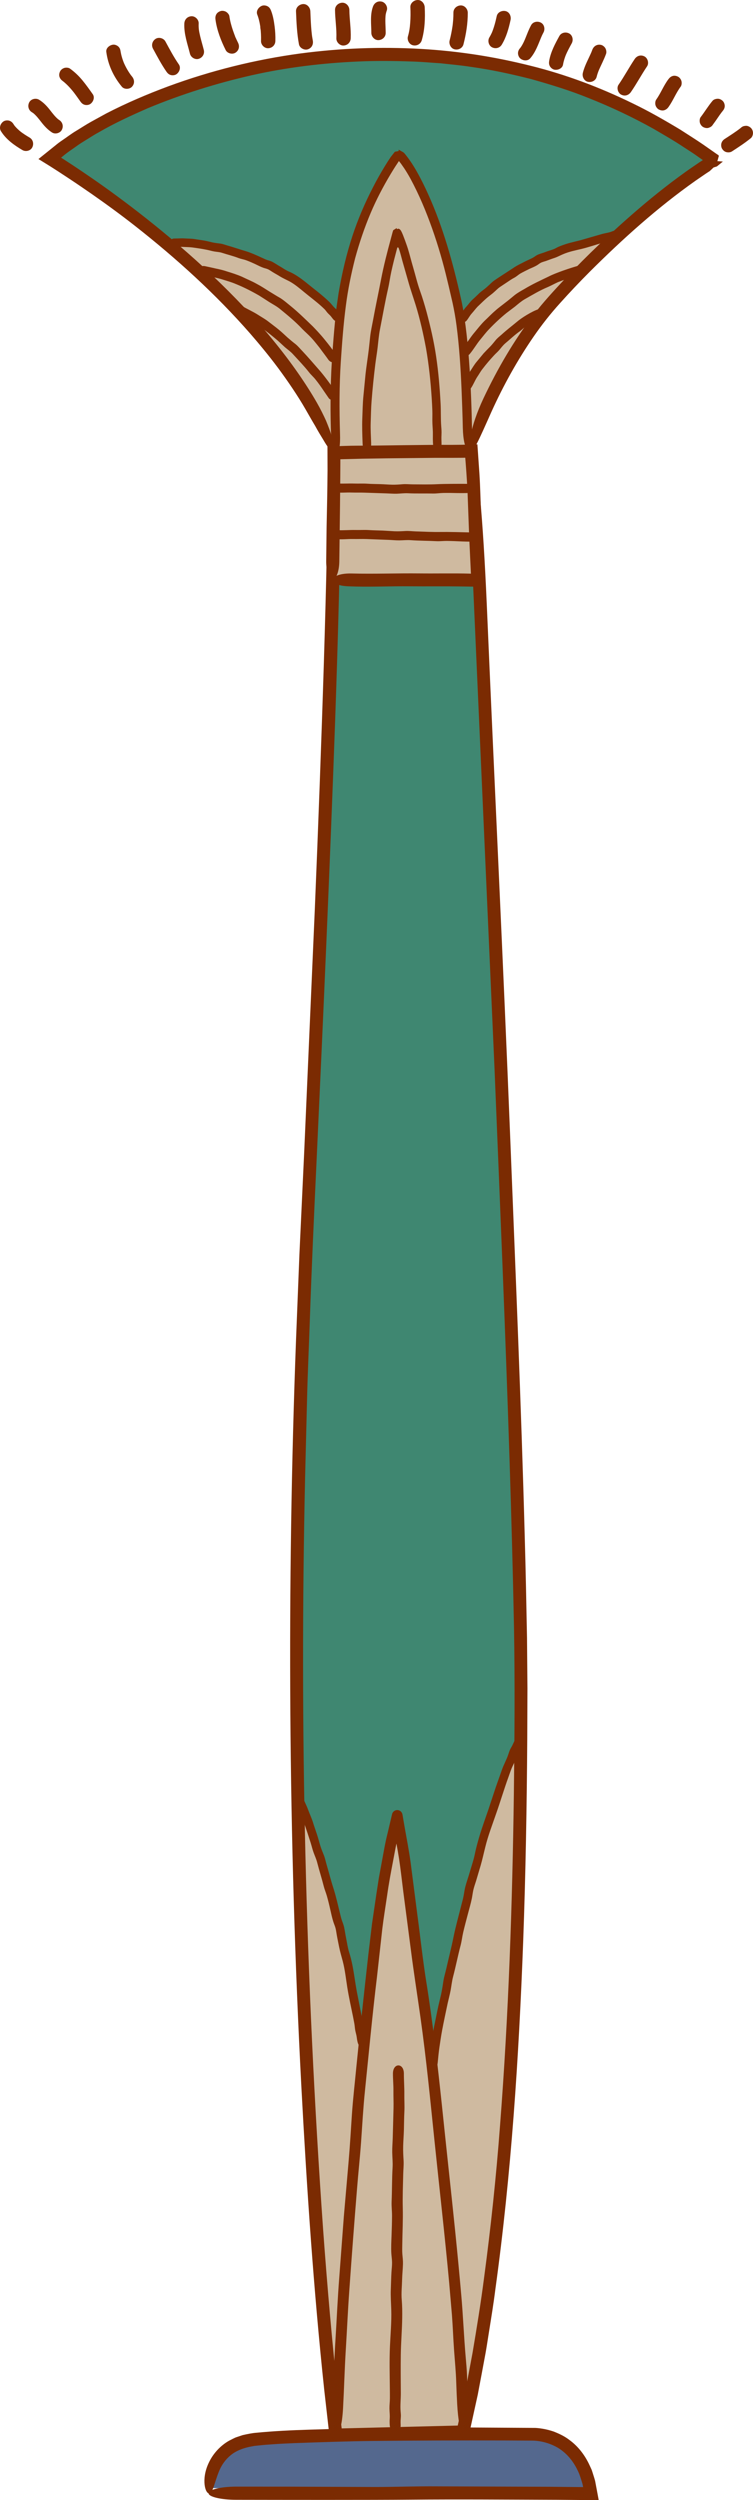 <?xml version="1.0" encoding="UTF-8"?> <svg xmlns="http://www.w3.org/2000/svg" xmlns:xlink="http://www.w3.org/1999/xlink" version="1.1" id="Слой_1" x="0px" y="0px" viewBox="0 0 672.928 2233.708" xml:space="preserve"> <g> <path style="fill:#3F8771;" d="M423.639,408.058c0,0,41.682,899.084,41.682,1097.269s-6.413,481.767-51.301,667.868l-113.823,2.417 c0,0-56.424-446.268-27.253-1048.931c28.857-596.167,25.65-721.845,25.65-721.845L423.639,408.058z"></path> <path style="fill:#CFBAA0;" d="M264.928,1601.6c30.509,75.012,46.15,148.19,59.316,227.591l-24.849,333.531 c0,0-37.674-342.393-31.261-435.041L264.928,1601.6z"></path> <path style="fill:#CFBAA0;" d="M386.366,1849.331c4.809-49.546,46.892-239.272,79.355-297.278c0,0-2.805,447.931-50.098,605.834 L386.366,1849.331z"></path> <path style="fill:#CFBAA0;" d="M300.198,2175.612c0,0,21.859-434.286,54.79-553.706c0.29-1.053,1.799-0.983,1.942,0.101 c6.565,49.693,62.752,478.352,57.091,551.188"></path> <path style="fill:#3F8771;" d="M420.433,402.418c9.619-37.059,38.764-94.081,72.141-131.318 c34.468-38.454,89.776-91.842,145.886-127.29c0,0,1.604-0.001,1.602-0.002c-91.378-66.06-187.566-96.674-312.611-95.062 C220.049,50.13,99.805,93.862,45.298,141.394c0,0,199.591,121.65,252.495,261.83"></path> <path style="fill:#CFBAA0;" d="M300.999,403.224c-4.008-31.42-1.067-83.736,4.008-127.29c10.42-89.425,51.3-138.569,51.301-138.568 c12.081,11.329,39.277,62.839,52.102,131.318c7.187,38.377,9.619,104.732,9.619,132.123"></path> <path style="fill:#CFBAA0;" d="M303.404,286.408c-15.86-23.539-48.082-43.098-73.744-53.977 c-24.863-10.54-51.292-15.71-77.752-15.71c0,0,120.236,111.177,144.283,177.642L303.404,286.408z"></path> <path style="fill:#CFBAA0;" d="M411.616,286.81c33.666-44.713,78.554-63.242,145.485-78.549c0,0-113.021,103.926-135.866,188.518 L411.616,286.81z"></path> <path style="fill:#7B2B02;" d="M297.613,403.293c1.505-0.568,0.966-5.723-1.211-13.8c-1.188-3.987-2.993-8.591-5.075-13.71 c-2.284-5.005-4.97-10.465-8.141-16.014c-9.408-16.441-22.728-35.826-38.876-55.509c-16.063-19.765-35.065-39.677-54.682-58.301 c-39.296-37.248-81.374-68.785-107.158-86.537c-5.557-3.85-11.168-7.65-16.86-11.423c-2.86-1.869-5.73-3.746-8.615-5.631 l-2.411-1.51l3.476-2.843c3.106-2.492,6.507-4.664,9.75-7.017c3.223-2.387,6.682-4.472,10.116-6.596 c3.448-2.097,6.797-4.354,10.397-6.235c14.011-8.148,28.863-14.947,43.792-21.495c30.138-12.533,61.468-22.312,93.059-29.495 c31.313-7.008,62.936-10.816,94.823-12.221c15.343-0.692,31.468-0.6,48.234,0.008c8.4,0.231,16.948,1.049,25.727,1.593 c8.728,1.009,17.712,1.722,26.815,3.177c18.129,2.491,36.039,6.391,53.782,10.889c17.618,4.95,35.163,10.309,52.14,17.249 c19.77,7.888,38.953,16.944,57.431,27.279c9.135,5.353,18.33,10.595,27.143,16.493c4.45,2.873,8.922,5.715,13.218,8.836l3.256,2.29 c0.384,0.27,0.305,0.218,0.305,0.218l0.015,0.016l0.025,0.03c0.017,0.033,0.073,0.076,0.002,0.071l-0.075,0.017l-0.06,0.016 l-2.97,1.921l-6.392,4.371c-4.279,2.885-8.419,5.942-12.575,8.971c-8.283,6.091-16.338,12.439-24.275,18.918 c-15.823,13.018-31.063,26.689-46.019,40.846c-10.504,9.986-20.649,20.184-30.489,30.608c-9.761,10.438-19.545,20.94-28.414,32.501 c-17.597,22.99-32.134,47.976-44.704,74.511c-12.495,26.566-13.804,43.963-11.654,46.43c2.474,2.609,7.289-8.668,18.776-34.409 c10.823-23.874,23.352-46.335,37.741-67.218c7.229-10.473,14.954-20.285,23.529-29.762c8.558-9.542,17.411-18.897,26.585-28.095 c29.575-29.485,60.585-57.349,94.429-81.243l8.049-5.528c1.332-0.939,2.712-1.801,4.073-2.691c0.524-0.198,1.795-1.546,2.766-2.433 c0.595-0.436,0.852-1.096,1.726-1.348l2.559-0.8l3.751-3.073l0.939-0.769l0.47-0.384l0.117-0.096 c-2.298-0.171,5.227,0.315-5.137-0.395l0.01-0.003l0.035-0.012c0.098-0.085,0.18,0.059,0.292-0.215l0.795-2.846 c0.09-0.96,1.296-1.854-1-2.956l-12.823-8.964c-6.68-4.551-13.539-8.845-20.334-13.23c-13.865-8.335-27.915-16.421-42.527-23.44 c-29.107-14.222-59.65-25.761-91.202-33.568c-32.409-8.129-64.376-13.101-97.856-15.041c-36.332-2.022-71.622-0.709-107.953,4.087 c-39.968,5.405-79.497,15.24-117.589,29.23c-19.019,7.068-37.739,15.04-55.832,24.401l-13.401,7.364 c-4.459,2.466-8.732,5.309-13.103,7.945c-4.404,2.58-8.475,5.774-12.727,8.631c-2.131,1.419-4.187,2.969-6.177,4.626l-10.66,8.569 c-1.461,1.175-2.922,2.35-4.413,3.548l10.341,6.397l7.36,4.718l10.02,6.581c6.682,4.419,13.307,8.968,19.92,13.546 c13.19,9.205,26.197,18.719,38.774,28.589c36.987,29.057,71.937,60.795,102.768,96.059c6.991,8.068,16.031,18.792,24.886,30.681 c8.807,11.911,17.616,24.847,24.552,36.917c3.075,5.328,5.932,10.422,8.68,14.981c2.524,4.661,5.039,8.757,7.158,12.208 C292.845,399.758,296.11,403.859,297.613,403.293z"></path> <path style="fill:#7B2B02;" d="M417.894,400.807c2.24,0.009,4.085-8.174,3.901-18.47c-0.271-15.243-0.956-37.866-2.62-59.862 c-1.576-21.985-4.346-43.386-7.3-56.035c-7.066-31.512-15.919-63.719-29.533-93.562c-2.768-6.124-5.73-12.146-8.986-18.046 c-1.624-2.952-3.369-5.852-5.21-8.71c-0.923-1.428-1.931-2.82-2.904-4.226c-0.474-0.708-1.035-1.381-1.559-2.068l-1.1-1.416 c-0.478-0.643-0.992-1.229-1.505-1.816c-0.983-0.843-1.966-1.2-2.95-1.828l-1.476-0.85l-0.369-0.213l-0.046-0.027 c0.008,0.571-0.035-1.288,0.017,1.279l-0.008,0.002l-0.019,0.003l-0.069,0.013l-0.14,0.026l-0.601,0.112l-1.513,0.266 c-0.499,0.132-1.042-0.007-1.438,0.735l-2.574,3.267l-0.643,0.816l-0.353,0.533l-0.71,1.069l-1.432,2.155 c-0.918,1.464-1.849,2.943-2.789,4.439c-3.645,6.042-7.333,12.414-10.813,19.316c-7.028,13.622-13.117,27.787-17.96,42.406 c-5.638,16.98-9.613,34.252-12.606,51.784c-0.63,4.348-1.259,8.678-1.885,13.001l-1.357,12.915 c-0.833,8.609-1.52,17.228-2.177,25.913c-1.747,23.583-2.138,46.513-1.455,70.387c0.399,11.931,3.263,18.51,5.258,19.026 c2.108,0.508,3.302-4.641,2.883-16.153c-0.63-21.445-0.66-41.977,0.678-63.204c1.15-17.051,2.363-34.072,4.601-50.908 c1.799-14.189,4.709-28.19,8.212-42.032c3.764-13.774,8.32-27.334,13.892-40.491c5.196-12.271,11.189-23.651,18.017-35.081 c1.864-3.099,3.757-6.144,5.738-9.082l1.342-2.061c0.035-0.058,0.075-0.167,0.123-0.202l0.161,0.125l0.19,0.183l1.52,1.955 l3.014,4.329c1.943,2.964,3.776,6.042,5.525,9.223c7.607,14.09,13.906,29.086,19.319,44.398 c5.427,15.315,9.953,30.986,13.66,46.778c1.614,6.481,3.048,13.105,4.607,19.659c1.407,6.521,2.611,13.148,3.471,19.796 c2.511,19.007,3.722,38.246,4.555,57.476c0.367,8.775,0.906,23.063,1.133,34.594C413.841,392.641,415.646,400.798,417.894,400.807z "></path> <path style="fill:#7B2B02;" d="M331.684,395.791c-0.205-6.105-0.61-12.123-0.401-18.322c0.236-6.453,0.28-12.891,0.802-19.32 c0.845-10.864,1.948-21.712,3.292-32.563c0.626-5.061,1.482-9.905,2.079-14.984c0.645-5.516,1.048-10.885,2.119-16.378 c2.386-12.094,4.507-24.379,7.252-36.417c1.142-4.957,1.776-10.125,2.879-15.113c0.781-3.567,1.63-7.115,2.505-10.655l2.666-10.176 c0.096-0.238,0.188-0.397,0.257-0.523c0.063-0.119,0.109-0.204,0.148-0.384c0.065-0.106,0.115,0.073,0.211,0.039 c0.079,0.008,0.213-0.006,0.388,0.15c0.088,0.075,0.184,0.187,0.28,0.333l0.138,0.242l0.413,1.162 c1.161,3.399,1.985,6.997,2.943,10.45c1.695,5.931,3.394,11.88,5.091,17.818c2.031,7.314,4.459,14.146,6.707,21.339 c3.949,12.79,6.866,25.879,9.274,38.748c2.555,14.695,4.175,30.14,5.129,45.31c0.205,3.439,0.411,6.879,0.52,10.329 c0.138,3.774-0.092,7.524,0.056,11.282c0.148,3.77,0.501,6.769,0.409,10.505c-0.067,2.297-0.021,4.656,0.083,6.949 c0.236,4.95,1.622,9.223,3.845,9.224c1.9,0.001,4.041-4.249,3.803-9.259c-0.09-2.02-0.104-4.049-0.1-6.078 c-0.002,3.417,0.142-4.131,0.125-3.173c0.01-1.887-0.148-3.793-0.298-5.648c-0.493-6.563-0.196-13.469-0.553-20.159 c-0.747-13.924-1.891-27.877-3.96-41.801c-1.996-13.699-5.089-26.901-8.583-40.014c-1.737-6.326-3.617-12.656-5.811-18.77 c-2.472-6.88-4.196-14.354-6.287-21.413c-1.628-5.496-2.958-11.038-4.642-16.514l-0.854-2.552l-1.705-4.798 c-1.179-3.099-2.315-6.385-3.544-8.453c-0.637-1.084-1.277-1.506-1.826-1.764c-0.562-0.283-1.033,0.148-1.463,0.12l-0.359,0.071 l-0.067,0.021l-0.04,0.02l-0.01,0.006l-0.004,0.003l-0.002,0.002c0.035,0.865-0.054-1.176-0.046-0.966l-0.01,0.007l-0.094,0.06 l-0.186,0.12l-0.743,0.472l-1.492,0.933l-0.595,0.371l-0.557,1.706c-1.323,4.944-2.645,9.879-3.964,14.81l-2.305,9.077 c-1.488,6.058-2.849,12.145-4.041,18.288c-2.292,12.008-4.958,24.269-7.16,36.385c-0.91,4.968-2.056,9.856-2.601,14.893 c-0.522,4.84-1.006,10.083-1.789,15.844c-0.758,5.717-1.657,11.434-2.3,17.19c-0.649,6.698-1.29,13.313-1.937,19.98 c-0.655,6.587-0.722,13.117-0.985,19.741c-0.303,7.535-0.008,14.895,0.261,22.46c0.207,6.084,2.551,8.987,4.394,8.764 C330.39,404.587,331.882,401.595,331.684,395.791z"></path> <path style="fill:#7B2B02;" d="M417.082,286.345c1.609-2.003,2.747-4.324,4.478-6.245c1.801-1.991,3.388-4.162,5.227-6.11 c3.306-3.084,6.423-6.366,9.988-9.165c1.63-1.343,3.323-2.485,4.86-3.948c1.758-1.483,3.244-3.194,5.179-4.476l6.39-4.259 c2.117-1.443,4.229-2.893,6.504-4.069c1.845-1.007,3.438-2.522,5.233-3.647c2.647-1.471,5.365-2.811,8.076-4.141 c2.338-1.08,4.855-2.03,7.047-3.391c1.186-0.716,2.242-1.686,3.509-2.259c1.353-0.644,2.879-0.973,4.29-1.455 c2.423-0.842,4.795-1.83,7.254-2.594c3.014-0.951,5.64-2.511,8.567-3.676c5.171-2.183,10.673-3.224,16.096-4.529 c6.191-1.517,12.362-3.646,18.513-5.405l4.185-1.175c1.538-0.392,3.127-0.495,4.651-0.917c1.526-0.436,2.678-1.037,4.233-1.269 c0.956-0.142,1.914-0.389,2.828-0.706c1.971-0.686,3.403-2.466,2.912-4.64c-0.42-1.866-2.641-3.544-4.647-2.849 c-0.81,0.281-1.643,0.471-2.478,0.65c1.407-0.301-1.735,0.228-1.336,0.153c-0.783,0.146-1.53,0.474-2.265,0.763 c-2.601,0.998-5.523,1.277-8.235,2.039l-16.923,4.889c-5.486,1.665-11.166,2.588-16.616,4.499c-2.63,0.906-5.283,1.808-7.713,3.204 c-2.737,1.542-5.97,2.177-8.892,3.321c-2.265,0.911-4.642,1.514-6.914,2.415c-1.44,0.545-2.661,1.483-3.935,2.339 c-1.317,0.872-2.766,1.483-4.192,2.157c-2.576,1.156-5.081,2.456-7.59,3.744c-2.52,1.269-5.001,2.618-7.319,4.27 c-4.4,2.865-8.892,5.792-13.309,8.668c-1.751,1.268-3.645,2.333-5.221,3.839c-1.524,1.439-3.144,2.999-5.024,4.631 c-1.887,1.589-3.954,3.001-5.828,4.637c-2.11,1.972-4.096,4.023-6.269,5.921c-2.115,1.911-3.67,4.286-5.59,6.368 c-2.229,2.339-3.732,5.166-5.73,7.653C407.902,285.634,414.074,290.18,417.082,286.345z"></path> <path style="fill:#7B2B02;" d="M523.47,239.811c-0.576-2.182-3.016-3.388-5.509-2.69c-7.396,1.92-21.728,6.839-27.477,9.851 c-7.327,3.522-14.942,7.019-21.978,11.296c-2.945,1.643-5.868,3.301-8.548,5.369c-2.54,2.037-5.166,4.364-8.272,6.681 c-2.993,2.406-6.187,4.611-9.041,7.226c-3.43,2.913-6.448,6.169-9.723,9.211c-3.117,3.121-5.809,6.545-8.592,9.937 c-1.96,2.25-3.647,4.654-5.323,7.06c-1.72,2.377-3.38,4.788-5.191,7.149c-3.678,4.702,2.231,9.75,5.968,5.385 c3.432-4.093,5.905-8.538,9.208-12.602c2.695-3.22,5.179-6.594,8.097-9.584c4.851-5.121,10.001-9.918,15.443-14.371 c2.609-1.976,5.127-3.881,7.753-5.869c2.755-2.279,5.373-4.564,8.465-6.413c6.886-3.905,13.727-8.061,21.07-11.092 c2.979-1.323,5.909-2.964,8.915-4.306c4.392-1.699,8.826-3.281,13.366-4.558c2.044-0.654,5.388-1.682,8.105-2.46 C522.593,244.316,524.044,241.99,523.47,239.811z"></path> <path style="fill:#7B2B02;" d="M155.654,220.762c2.618,0.039,5.189-0.347,7.817-0.161c2.732,0.154,5.467,0.132,8.181,0.448 c4.576,0.596,9.128,1.299,13.658,2.218c2.108,0.447,4.102,1.071,6.235,1.428c2.319,0.392,4.634,0.442,6.888,1.19 c4.96,1.626,10.08,2.838,14.94,4.735c2,0.769,4.212,1.064,6.25,1.777c2.906,1.037,5.726,2.288,8.519,3.585 c2.361,1.155,4.797,2.391,7.264,3.285c1.33,0.468,2.757,0.704,4.043,1.295c1.39,0.627,2.664,1.571,3.958,2.367 c2.215,1.395,4.54,2.598,6.744,4.005c2.739,1.669,5.557,2.897,8.396,4.368c5.012,2.696,9.295,6.44,13.639,9.989 c4.943,4.087,10.199,7.956,14.929,12.229c1.052,0.982,2.127,1.947,3.144,2.968c1.067,1.155,1.885,2.516,2.995,3.613 c1.092,1.116,2.087,1.897,2.977,3.165c0.555,0.775,1.169,1.525,1.781,2.24c1.351,1.508,3.54,2.145,5.386,0.908 c1.591-1.055,2.236-3.813,0.733-5.523l-1.701-2.117c0.941,1.196-1.029-1.533-0.774-1.191c-0.505-0.673-1.159-1.236-1.766-1.8 c-2.24-1.895-3.885-4.531-6.076-6.507c-4.44-4.238-9.193-8.065-13.975-11.794c-4.64-3.669-9.103-7.556-14.08-10.775 c-2.394-1.559-4.893-2.996-7.527-4.075c-2.956-1.218-5.613-3.276-8.416-4.828c-2.171-1.222-4.196-2.694-6.408-3.841 c-1.382-0.745-2.899-1.108-4.388-1.562c-1.532-0.474-2.941-1.24-4.415-1.878c-5.223-2.386-10.443-4.826-15.985-6.433 c-5.11-1.474-10.243-3.334-15.409-4.75c-2.108-0.606-4.154-1.421-6.342-1.711c-2.117-0.216-4.375-0.511-6.847-1.013 c-2.44-0.55-4.878-1.198-7.354-1.667c-2.891-0.442-5.74-0.877-8.625-1.319c-2.841-0.504-5.697-0.391-8.556-0.595 c-3.256-0.238-6.45,0.084-9.686,0.045C150.581,213.054,150.688,220.744,155.654,220.762z"></path> <path style="fill:#7B2B02;" d="M299.686,323.139c1.866-1.258,2.069-4.15,0.43-6.517c-2.378-3.524-6.166-8.59-10.076-13.333 c-3.864-4.788-8.012-9.105-10.491-11.668c-6.488-6.238-13.061-12.742-20.125-18.457c-2.891-2.337-5.678-4.792-8.819-6.802 c-3.146-1.748-6.383-3.837-10.051-6.034c-3.592-2.259-7.147-4.63-10.942-6.6c-4.315-2.464-8.886-4.276-13.32-6.457 c-4.475-1.96-9.066-3.408-13.721-4.831c-3.119-1.098-6.3-1.804-9.483-2.471c-3.165-0.758-6.348-1.384-9.575-2.105 c-6.469-1.555-8.51,5.956-2.478,7.675c5.634,1.498,11.143,2.188,16.651,3.815c4.386,1.413,8.84,2.567,13.065,4.396 c7.202,2.904,14.117,6.452,20.855,10.329c3.056,1.964,6.022,3.806,9.062,5.818c3.369,2.083,6.805,3.84,9.857,6.433 c6.803,5.556,13.662,11.212,19.674,17.653c2.534,2.587,5.381,4.978,7.849,7.672c1.812,1.879,3.43,3.932,5.077,5.954 c1.668,2.005,3.254,4.074,4.759,6.209c1.413,1.914,3.776,4.976,5.55,7.553C295.037,323.61,297.824,324.394,299.686,323.139z"></path> <path style="fill:#7B2B02;" d="M423.635,408.251c0.042-1.614-13.75-3.433-36.269-5.079c-11.262-0.822-24.703-1.601-39.69-2.288 c-7.494-0.305-15.374-0.625-23.559-0.957c-10.089-0.302-20.555-0.614-31.299-0.935c0.004,0.132,0.006,0.276,0.008,0.421 c0.063,5.119,0.125,10.315,0.188,15.586c-0.002,3.336-0.004,6.718-0.008,10.147c-0.056,6.868-0.113,13.92-0.171,21.142 c-0.242,14.456-0.497,29.593-0.762,45.303c-0.635,31.428-1.576,65.161-2.647,100.336c-2.188,70.35-5.018,146.474-8.137,221.538 c-3.284,75.06-6.521,149.07-9.414,215.208c-1.543,33.065-2.995,64.164-4.317,92.441c-1.123,28.309-2.133,53.796-2.998,75.603 c-8.283,220.027-6.876,446.383,4.764,667.715c4.849,90.801,10.85,180.697,20.473,271.178c1.234,10.871,2.48,21.85,3.739,32.942 l0.737,6.096l0.491,3.971l0.246,1.986c0.079,0.285-0.008,0.765,0.211,0.891l0.998-0.022c4.338-0.102,8.688-0.202,13.048-0.304 c5.596-0.138,11.224-0.278,16.879-0.417c22.626-0.549,45.731-1.109,69.369-1.682c7.093-0.164,14.226-0.329,21.4-0.495l1.04-0.024 c0.14-0.045,0.422,0.086,0.445-0.105l0.113-0.511l0.451-2.046l0.893-4.058l1.198-5.451c0.651-2.967,1.305-5.941,1.96-8.925 c1.313-5.967,2.632-11.968,3.96-18.005c1.142-6.068,2.292-12.172,3.448-18.312c1.144-6.142,2.296-12.319,3.457-18.535 c1.125-6.221,2.021-12.512,3.052-18.823c2.01-12.63,4.121-25.403,5.755-38.397c14.22-102.983,20.999-207.016,24.876-311.151 c2.192-60.495,3.238-120.666,3.624-180.749l0.173-45.05l-0.39-45.114c-0.601-30.04-1.142-60.094-2.021-90.166 c-3.183-118.804-8.208-235.755-12.89-354.409c-6.406-161.006-14.124-316.992-21.041-478.677 c-6.972-160.953-19.064-182.281-12.418-21.83c6.596,148.884,12.838,289.759,19.313,435.925 c4.768,117.557,9.75,234.362,13.489,351.374c1.584,49.441,2.964,98.874,3.935,148.292c0.866,49.348,0.507,98.822-0.115,148.272 c-1.307,98.896-4.699,197.859-12.339,296.663c-3.465,46.083-8.256,91.211-14.272,136.196c-2.895,22.514-6.563,44.912-10.358,67.404 c-2.106,11.203-4.217,22.438-6.335,33.718c-2.269,10.284-4.548,20.61-6.838,30.989c-22.899,0.563-45.581,1.12-68.161,1.676 c-11.784,0.29-23.54,0.58-35.282,0.87c-0.311,0.104-0.321-0.132-0.347-0.411l-1.077-9.114l-2.073-18.485 c-5.394-49.337-9.675-98.877-13.368-149.49c-15.785-223.078-21.148-449.24-16.094-672.975c0.576-23.055,1.154-46.22,1.735-69.446 c0.541-23.227,1.668-46.495,2.453-69.787c1.595-46.566,3.711-93.231,5.893-139.525c6.141-132.397,12.04-264.643,16.76-396.978 c1.054-30.181,2.348-69.828,3.419-111.855c0.445-21.02,0.904-42.631,1.357-63.943c0.132-10.665,0.263-21.256,0.392-31.661 c0.013-8.462,0.025-16.773,0.035-24.843v-0.023l0.267-0.006c2.11,0.046,4.206,0.09,6.285,0.135 c4.225,0.076,8.385,0.151,12.472,0.225c8.172,0.088,16.046,0.173,23.54,0.253c14.99,0.083,28.462-0.002,39.765-0.243 C409.662,410.96,423.593,409.859,423.635,408.251z"></path> <polygon style="fill:#CFBAA0;" points="297.392,517.624 427.246,518.832 421.235,402.821 298.594,404.835 "></polygon> <path style="fill:#7B2B02;" d="M421.234,436.39c0.002-2.258-1.845-4.088-4.175-4.103c-6.899-0.055-20.471,0-26.239,0.299 c-7.273,0.373-14.743,0.201-22.056,0.156c-3-0.026-5.972-0.36-8.968-0.119c-2.881,0.24-5.989,0.495-9.435,0.413 c-3.419-0.067-6.845-0.381-10.274-0.479c-3.985-0.142-7.926-0.113-11.884-0.402c-3.908-0.262-7.771-0.004-11.681-0.136 c-5.304-0.189-10.473,0.308-15.796-0.151c-5.285-0.445-6.4,7.288-1.092,7.979c4.924,0.656,9.636,0.009,14.485,0.199 c3.903,0.116,7.786-0.028,11.669,0.113c6.563,0.218,13.119,0.435,19.703,0.654c3.071,0.095,6.031,0.363,9.12,0.284 c3.359-0.108,6.586-0.569,9.953-0.407c7.421,0.375,14.904,0.069,22.315,0.249c3.054,0.072,6.158-0.452,9.22-0.509 c4.379-0.08,8.75-0.007,13.122,0.099c1.991,0.046,5.233,0.013,7.849-0.017C419.381,440.482,421.234,438.643,421.234,436.39z"></path> <path style="fill:#7B2B02;" d="M425.242,479.894c0-2.258-1.889-4.128-4.269-4.193c-7.053-0.191-20.943-0.534-26.859-0.419 c-7.458,0.146-15.115-0.26-22.621-0.508c-3.079-0.102-6.127-0.525-9.206-0.345c-2.962,0.173-6.158,0.36-9.698,0.223 c-3.509-0.206-7.037-0.412-10.562-0.619c-4.098-0.165-8.149-0.178-12.224-0.449c-4.025-0.267-7.995,0.023-12.019-0.069 c-5.461-0.125-10.763,0.452-16.244,0.134c-5.457-0.315-6.325,7.445-0.883,8.004c5.049,0.52,9.846-0.198,14.81-0.089 c3.991,0.088,7.961-0.12,11.934,0.028c6.713,0.253,13.42,0.506,20.154,0.76c3.142,0.131,6.168,0.463,9.329,0.434 c3.436-0.031,6.747-0.431,10.191-0.177c7.592,0.559,15.267,0.49,22.866,0.898c3.131,0.168,6.327-0.26,9.471-0.224 c4.496,0.051,8.986,0.254,13.476,0.469c2.05,0.098,5.381,0.149,8.072,0.172C423.336,483.945,425.242,482.147,425.242,479.894z"></path> <path style="fill:#7B2B02;" d="M263.16,1607.95c1.348,3.378,3.1,6.496,4.392,9.908c1.313,3.563,2.881,7.005,4.135,10.573 c2.079,6.043,4.081,12.108,6.02,18.218c0.873,2.861,1.528,5.678,2.549,8.506c1.131,3.067,2.472,5.943,3.269,9.132 c1.814,7.005,4.033,13.961,5.807,20.978c0.735,2.889,1.945,5.705,2.768,8.585c1.175,4.117,2.181,8.276,3.104,12.455 c0.789,3.554,1.601,7.257,2.691,10.72c0.593,1.858,1.409,3.641,1.923,5.527c0.555,2.034,0.777,4.198,1.156,6.264 c0.614,3.566,1.401,7.105,2.083,10.658c0.864,4.361,2.106,8.432,3.238,12.705c1.993,7.616,2.806,15.411,4.025,23.145 c1.392,8.842,3.411,17.772,5.187,26.553l1.15,5.979c0.388,2.187,0.455,4.409,0.908,6.574c0.449,2.172,1.05,3.858,1.286,6.043 c0.144,1.343,0.395,2.706,0.714,4.017c0.693,2.829,2.484,5.068,4.674,4.702c1.879-0.314,3.567-3.125,2.87-5.982 c-0.282-1.153-0.474-2.325-0.651-3.5c0.301,1.977-0.23-2.414-0.154-1.857c-0.146-1.094-0.476-2.172-0.766-3.223 c-1.04-3.722-1.261-7.776-2.008-11.616l-4.707-23.989c-1.442-7.817-2.365-15.691-3.924-23.501 c-0.793-3.762-1.674-7.536-2.856-11.173c-1.307-4.096-1.881-8.573-2.757-12.807c-0.681-3.296-1.085-6.631-1.822-9.908 c-0.457-2.067-1.257-3.987-1.948-5.961c-0.701-2.038-1.159-4.154-1.695-6.254c-1.86-7.543-3.509-15.086-5.872-22.492 c-2.223-6.818-3.987-13.969-6.045-20.888c-0.837-2.839-1.376-5.745-2.467-8.505c-1.056-2.651-2.269-5.483-3.263-8.739 c-1.002-3.226-1.787-6.537-2.868-9.755c-1.229-3.747-2.565-7.407-3.703-11.168c-1.184-3.693-2.839-7.15-4.175-10.782 c-1.486-4.145-3.559-7.937-5.164-12.004C267.646,1598.585,260.574,1601.52,263.16,1607.95z"></path> <path style="fill:#7B2B02;" d="M391.142,1843.025c0.476-4.674,0.873-9.337,1.576-14.045c0.72-4.907,1.432-9.821,2.327-14.691 c1.545-8.231,3.325-16.429,5.054-24.659c0.86-3.83,1.879-7.483,2.595-11.365c0.774-4.221,1.179-8.359,2.294-12.526 c2.398-9.189,4.252-18.599,6.671-27.786c0.985-3.789,1.415-7.786,2.302-11.615c1.296-5.467,2.73-10.894,4.175-16.317 c1.204-4.619,2.636-9.385,3.561-14.055c0.497-2.507,0.762-5.049,1.342-7.545c0.637-2.69,1.593-5.361,2.428-7.986l4.041-13.641 c1.637-5.592,2.774-11.043,4.202-16.65c2.446-10.017,6.162-19.549,9.481-29.225c3.91-11.012,7.268-22.487,11.264-33.427 c0.893-2.481,1.712-5.003,2.699-7.443c1.113-2.653,2.513-5.153,3.557-7.815c1.081-2.648,1.57-4.958,2.943-7.415 c0.847-1.507,1.624-3.099,2.309-4.684c1.472-3.411,1.691-6.973-0.236-8.078c-1.649-0.955-5.008,0.976-6.584,4.597 c-0.633,1.453-1.348,2.867-2.075,4.279c1.234-2.374-1.628,2.806-1.232,2.157c-0.601,1.33-1.044,2.753-1.501,4.12 c-1.545,4.858-4.296,9.51-5.92,14.396l-5.358,15.159l-5.037,15.234c-3.198,9.918-6.97,19.593-9.874,29.608 c-1.407,4.832-2.747,9.724-3.747,14.619c-1.083,5.519-3.06,11.069-4.613,16.506c-1.209,4.233-2.716,8.349-3.845,12.59 c-0.724,2.669-1.077,5.354-1.551,8.044c-0.491,2.774-1.267,5.494-1.979,8.237c-2.438,9.856-5.231,19.547-7.225,29.504 c-1.845,9.184-4.269,18.494-6.337,27.692c-0.864,3.77-2.033,7.436-2.622,11.266c-0.541,3.687-1.123,7.663-2.087,12.007 c-0.964,4.305-2.108,8.59-2.998,12.938c-1.033,5.051-2.05,10.037-3.079,15.067c-1.05,4.964-1.609,9.935-2.465,14.935 c-0.845,5.731-1.451,11.286-2.05,17.062C382.467,1851.318,390.098,1851.914,391.142,1843.025z"></path> <path style="fill:#7B2B02;" d="M306.595,2151.254c0.923-17.222,1.336-34.023,2.394-51.269c1.113-17.96,1.895-35.825,3.179-53.688 c2.14-30.191,4.407-60.345,6.888-90.602c1.102-14.116,2.607-27.686,3.626-41.89c1.085-15.443,1.879-30.325,3.465-45.779 c3.488-34.041,6.694-68.453,10.815-102.418c1.551-14.011,3.135-28.292,4.695-42.355c1.219-10.043,2.872-20,4.336-29.99 c1.39-10.011,3.248-19.904,5.137-29.785c0.789-4.205,1.589-8.455,2.39-12.725c0.82-4.264,1.979-8.429,2.937-12.659 c0.983-4.22,1.964-8.438,2.941-12.631l0.355-1.573l0.09-0.393l0.044-0.196l0.006-0.024c-9.775-2.729-2.547-0.705-4.674-1.246 c0.052,0.047,0.182,0.27-0.207,0.443c-0.877-0.031-0.785-0.322-1.136-0.243l-1.361,0.342l-2.463,0.566l-0.004-0.017l0.115,0.619 l0.543,3.151c0.363,2.127,0.726,4.245,1.085,6.352c1.566,9.059,3.371,18.002,4.78,27.133c1.52,9.847,2.597,19.991,3.849,29.838 c2.208,16.934,4.425,33.937,6.638,50.898c2.638,20.859,5.793,40.676,8.705,61.348c5.181,36.806,8.723,73.485,12.531,110.268 c4.344,42.048,9.279,84.981,13.142,127.067l2.455,28.613c0.804,10.447,1.131,20.823,1.885,31.215 c0.747,10.423,1.624,18.694,1.95,29.02c0.198,6.344,0.493,12.86,0.831,19.18c0.747,13.646,2.618,25.388,5.454,25.374 c2.43-0.005,5.07-11.845,4.315-25.708c-0.25-5.59-0.501-11.194-0.751-16.803c0.401,9.438-0.307-11.416-0.223-8.765 c-0.219-5.206-0.699-10.462-1.148-15.569c-1.582-18.08-2.348-37.087-3.954-55.454c-3.348-38.235-7.371-76.447-11.495-114.588 c-4.035-37.223-7.567-74.245-12.205-111.413c-2.242-17.944-4.661-36.001-7.508-53.682c-3.202-19.901-5.425-40.933-8.145-61.069 c-2.021-15.698-4.025-31.268-6.037-46.92c-1.382-9.849-3.202-19.348-4.935-28.996l-1.296-7.493l-0.637-3.783l-0.165-0.97 l-0.094-0.52l-0.065-0.332l-0.056-0.262c-0.071-0.175,0.165,0.405-0.267-0.813c-0.142-0.297-0.299-0.714-0.918-1.398 c-0.509-0.637-2.229-1.777-4.198-1.42c-1.893,0.37-2.649,1.38-3.023,1.835c-0.38,0.52-0.499,0.826-0.599,1.055l-0.184,0.533 l-0.006,0.029l-0.434,1.877c-1.177,5.002-2.357,10.016-3.538,15.033c-2.317,8.979-3.734,18.007-5.431,27.004l-2.486,13.496 l-2.081,13.521l-3.974,27.069c-1.079,9.05-2.16,18.108-3.244,27.184c-3.764,33.516-7.504,67.92-10.853,101.67 c-1.303,13.852-2.929,27.54-3.87,41.423c-0.908,13.343-1.697,27.749-3.091,43.686c-1.371,15.807-2.749,31.665-4.127,47.542 c-1.386,18.459-2.755,36.704-4.133,55.07c-1.413,18.13-2.179,36.035-3.294,54.177c-1.313,20.618-1.916,40.745-3.025,61.268 C295.112,2183.559,304.873,2184.117,306.595,2151.254z"></path> <path style="fill:#7B2B02;" d="M351.157,1852.55c-0.023,5.102,0.507,10.076,0.443,15.186c-0.067,5.323,0.223,10.614,0.081,15.91 c-0.238,8.951-0.449,17.894-0.72,26.873c-0.127,4.188-0.499,8.222-0.432,12.436c0.071,4.582,0.584,8.994,0.313,13.589 c-0.601,10.12-0.445,20.352-0.862,30.481c-0.171,4.175,0.376,8.437,0.363,12.63c-0.019,5.995-0.219,11.981-0.436,17.966 c-0.184,5.091-0.472,10.397-0.188,15.473c0.154,2.725,0.605,5.425,0.651,8.16c0.048,2.949-0.359,5.96-0.53,8.896 c-0.296,5.049-0.367,10.122-0.574,15.181c-0.255,6.219,0.213,12.158,0.399,18.335c0.334,11-0.708,21.887-1.186,32.826 c-0.547,12.504-0.202,25.3-0.081,37.816c0.029,2.834,0.067,5.67,0.044,8.505c-0.023,3.104-0.459,6.173-0.397,9.263 c0.061,3.098,0.445,5.565,0.244,8.626c-0.123,1.882-0.117,3.817-0.01,5.696c0.232,4.061,1.979,7.574,4.814,7.602 c2.432,0.024,5.194-3.42,4.96-7.506c-0.092-1.649-0.069-3.302-0.027-4.956c-0.069,2.783,0.259-3.363,0.228-2.583 c0.063-1.535-0.109-3.092-0.236-4.605c-0.449-5.357,0.232-10.963,0.19-16.405c-0.086-11.332-0.182-22.683-0.029-34.018 c0.148-11.061,1.121-22.037,1.267-33.104c0.069-5.344,0.035-10.727-0.415-16.022c-0.507-5.96,0.18-12.202,0.324-18.205 c0.113-4.675,0.643-9.308,0.77-13.971c0.079-2.937-0.307-5.796-0.545-8.691c-0.244-2.988-0.117-5.992-0.075-9.004 c0.15-10.793,0.714-21.495,0.443-32.284c-0.248-9.955,0.167-20.173,0.395-30.189c0.092-4.11,0.572-8.176,0.326-12.287 c-0.238-3.954-0.495-8.218-0.365-12.944c0.129-4.687,0.507-9.386,0.645-14.094c0.159-5.469,0.136-10.877,0.424-16.316 c0.282-5.371-0.106-10.669-0.033-16.04c0.081-6.104-0.43-12.058-0.405-18.132C360.972,1842.928,351.197,1842.809,351.157,1852.55z"></path> <path style="fill:#7B2B02;" d="M28.435,100.233c0.698,0.425,1.369,0.885,2.019,1.381c-0.433-0.336-0.865-0.672-1.298-1.008 c3.103,2.428,5.466,5.579,7.877,8.663c2.736,3.501,5.676,6.666,9.437,9.09c2.829,1.823,7.202,0.678,8.774-2.312 c1.68-3.196,0.719-6.872-2.301-8.818c-0.532-0.343-1.048-0.705-1.552-1.089c0.433,0.336,0.865,0.672,1.298,1.008 c-3.177-2.477-5.576-5.714-8.044-8.864c-2.789-3.56-5.843-6.811-9.737-9.182c-2.872-1.749-7.173-0.732-8.774,2.312 C24.489,94.544,25.369,98.366,28.435,100.233L28.435,100.233z"></path> <path style="fill:#7B2B02;" d="M56.089,72.438c0.375,0.271,0.746,0.547,1.114,0.828c-0.433-0.336-0.865-0.672-1.298-1.008 c4.129,3.209,7.602,7.13,10.79,11.263c-0.334-0.435-0.668-0.87-1.003-1.304c2.118,2.763,4.119,5.612,6.131,8.453 c0.99,1.398,2.134,2.492,3.832,2.962c1.535,0.425,3.579,0.233,4.941-0.65c2.705-1.753,4.381-5.881,2.301-8.818 c-2.968-4.19-5.931-8.392-9.199-12.355c-3.283-3.981-6.957-7.479-11.137-10.501c-1.277-0.923-3.486-1.053-4.941-0.65 c-1.487,0.412-3.099,1.568-3.832,2.962c-0.786,1.496-1.18,3.308-0.646,4.966C53.684,70.268,54.665,71.409,56.089,72.438 L56.089,72.438z"></path> <path style="fill:#7B2B02;" d="M94.996,46.33c1.488,11.522,6.488,22.258,13.902,31.143c2.164,2.593,6.866,2.412,9.069,0 c2.519-2.758,2.308-6.348,0-9.115c-0.346-0.415-0.661-0.885-1.034-1.274c0.23,0.24,0.738,0.988,0.242,0.307 c-0.166-0.228-0.335-0.455-0.499-0.684c-0.671-0.936-1.312-1.894-1.923-2.871c-1.298-2.074-2.464-4.232-3.496-6.452 c-0.126-0.271-0.25-0.543-0.372-0.816c-0.075-0.167-0.473-1.123-0.122-0.258c0.351,0.865-0.036-0.095-0.104-0.264 c-0.111-0.276-0.219-0.553-0.325-0.831c-0.421-1.102-0.807-2.217-1.153-3.345c-0.339-1.103-0.64-2.218-0.896-3.344 c-0.125-0.55-0.24-1.103-0.343-1.658c-0.091-0.491-0.379-2.543-0.12-0.538c-0.23-1.777-0.564-3.236-1.878-4.557 c-1.112-1.118-2.937-1.96-4.534-1.888C98.304,40.024,94.533,42.748,94.996,46.33L94.996,46.33z"></path> <path style="fill:#7B2B02;" d="M136.751,43.54c3.794,6.973,7.494,14.013,12.024,20.544c0.97,1.399,2.15,2.496,3.832,2.962 c1.535,0.425,3.579,0.233,4.941-0.65c2.729-1.768,4.352-5.86,2.301-8.818c-4.53-6.53-8.229-13.57-12.024-20.544 c-1.611-2.961-5.92-4.161-8.774-2.312C136.064,36.658,135.028,40.373,136.751,43.54L136.751,43.54z"></path> <path style="fill:#7B2B02;" d="M164.732,20.952c-0.455,9.276,2.806,18.233,5.038,27.091c0.824,3.269,4.64,5.558,7.888,4.501 c3.362-1.094,5.362-4.425,4.479-7.928c-1.042-4.132-2.292-8.209-3.274-12.357c-0.246-1.039-0.476-2.082-0.68-3.13 c-0.101-0.52-0.197-1.041-0.285-1.563c-0.033-0.198-0.252-2.04-0.152-0.923c0.101,1.122-0.069-0.722-0.086-0.913 c-0.046-0.511-0.083-1.023-0.108-1.536c-0.053-1.081-0.049-2.16,0.004-3.241c0.165-3.372-3.068-6.596-6.413-6.445 C167.529,14.67,164.909,17.339,164.732,20.952L164.732,20.952z"></path> <path style="fill:#7B2B02;" d="M192.615,17.832c1.295,9.326,4.876,18.546,9.063,26.917c1.51,3.019,5.99,4.116,8.774,2.312 c3.07-1.989,3.915-5.589,2.301-8.818c-0.457-0.915-0.901-1.836-1.327-2.765c-0.224-0.488-0.444-0.979-0.659-1.471 c-0.11-0.251-0.219-0.502-0.327-0.754c-0.271-0.637-0.217-0.508,0.161,0.388c-0.194-0.063-0.55-1.354-0.636-1.57 c-0.21-0.532-0.417-1.066-0.618-1.601c-0.408-1.082-0.798-2.171-1.17-3.266c-1.411-4.164-2.589-8.435-3.194-12.798 c-0.206-1.481-1.73-3.136-2.947-3.852c-1.375-0.808-3.4-1.151-4.941-0.65c-1.552,0.505-3.049,1.471-3.832,2.962 C192.399,14.506,192.363,16.012,192.615,17.832L192.615,17.832z"></path> <path style="fill:#7B2B02;" d="M0.885,117.255c4.602,7.369,11.782,12.486,19.133,16.814c2.896,1.705,7.157,0.763,8.774-2.312 c1.625-3.092,0.792-6.998-2.301-8.818c-2.917-1.717-5.778-3.533-8.464-5.602c0.433,0.336,0.865,0.672,1.298,1.008 c-2.523-1.964-4.869-4.148-6.835-6.682c0.334,0.435,0.668,0.87,1.003,1.304c-0.545-0.717-1.057-1.454-1.534-2.218 c-0.875-1.401-2.228-2.518-3.832-2.962c-1.535-0.425-3.579-0.233-4.941,0.65C0.342,110.28-1.023,114.201,0.885,117.255 L0.885,117.255z"></path> <path style="fill:#7B2B02;" d="M654.121,135.277c5.786-3.771,11.561-7.515,16.928-11.884c1.198-0.975,1.878-3.078,1.878-4.557 c0-1.581-0.699-3.469-1.878-4.557c-1.222-1.128-2.827-1.965-4.534-1.888c-0.568,0.077-1.136,0.153-1.705,0.23 c-1.086,0.306-2.03,0.859-2.83,1.657c-0.53,0.431-1.064,0.856-1.603,1.276c0.433-0.336,0.865-0.672,1.298-1.008 c-4.488,3.47-9.281,6.507-14.028,9.6c-1.394,0.908-2.499,2.215-2.947,3.852c-0.423,1.543-0.232,3.597,0.646,4.966 c0.883,1.376,2.197,2.588,3.832,2.962C650.819,136.302,652.668,136.225,654.121,135.277L654.121,135.277z"></path> <path style="fill:#7B2B02;" d="M637.184,111.213c2.837-3.704,5.27-7.7,8.105-11.406c-0.334,0.435-0.668,0.87-1.003,1.304 c0.493-0.639,0.996-1.269,1.514-1.887c1.118-1.335,1.878-2.757,1.878-4.557c0-1.581-0.699-3.469-1.878-4.557 c-1.222-1.128-2.827-1.965-4.534-1.888c-1.615,0.073-3.452,0.595-4.534,1.888c-3.876,4.626-6.958,9.815-10.622,14.597 c-0.941,1.229-1.034,3.553-0.646,4.966c0.41,1.495,1.56,3.115,2.947,3.852c1.488,0.79,3.291,1.186,4.941,0.65 c0.511-0.217,1.021-0.433,1.532-0.65C635.847,112.952,636.614,112.182,637.184,111.213L637.184,111.213z"></path> <path style="fill:#7B2B02;" d="M597.506,95.503c4.082-5.755,6.592-12.466,10.821-18.127c0.933-1.249,1.039-3.535,0.646-4.966 c-0.41-1.495-1.56-3.115-2.947-3.852c-1.488-0.79-3.291-1.186-4.941-0.65c-1.689,0.549-2.774,1.545-3.832,2.962 c-4.229,5.661-6.74,12.372-10.821,18.127c-0.915,1.29-1.049,3.497-0.646,4.966c0.41,1.495,1.56,3.115,2.947,3.852 c1.488,0.79,3.291,1.186,4.941,0.65C595.343,97.922,596.489,96.938,597.506,95.503L597.506,95.503z"></path> <path style="fill:#7B2B02;" d="M229.888,12.998c0.731,1.879,1.303,3.812,1.764,5.776c0.247,1.053,0.463,2.113,0.653,3.178 c0.097,0.543,0.187,1.087,0.272,1.632c0.042,0.274,0.083,0.548,0.123,0.823c0.099,0.708,0.078,0.55-0.062-0.474 c-0.121,1.003,0.264,2.298,0.351,3.314c0.094,1.089,0.166,2.18,0.218,3.272c0.097,2.047,0.118,4.096,0.059,6.144 c-0.097,3.373,3.019,6.598,6.413,6.445c3.558-0.16,6.308-2.831,6.413-6.445c0.127-4.391-0.116-8.789-0.682-13.144 c-0.617-4.74-1.413-9.475-3.154-13.947c-0.628-1.614-1.407-2.946-2.947-3.852c-1.375-0.808-3.4-1.151-4.941-0.65 C231.343,6.053,228.58,9.636,229.888,12.998L229.888,12.998z"></path> <path style="fill:#7B2B02;" d="M264.528,10.076c0.399,9.874,0.82,19.772,2.634,29.508c0.619,3.321,4.784,5.511,7.888,4.501 c3.533-1.149,5.142-4.37,4.479-7.928c-0.217-1.167-0.417-2.337-0.592-3.511c-0.037-0.247-0.31-1.995-0.056-0.325 c-0.078-0.511-0.13-1.027-0.19-1.541c-0.273-2.332-0.481-4.672-0.65-7.015c-0.328-4.558-0.503-9.125-0.688-13.691 c-0.136-3.364-2.852-6.605-6.413-6.445C267.582,3.782,264.382,6.468,264.528,10.076L264.528,10.076z"></path> <path style="fill:#7B2B02;" d="M299.396,8.868c0.069,8.476,1.562,16.892,1.202,25.377c-0.143,3.373,3.052,6.596,6.413,6.445 c3.597-0.162,6.259-2.832,6.413-6.445c0.36-8.485-1.133-16.902-1.202-25.377c-0.028-3.37-2.93-6.602-6.413-6.445 C302.358,2.578,299.366,5.255,299.396,8.868L299.396,8.868z"></path> <path style="fill:#7B2B02;" d="M333.291,5.946c-2.705,7.494-1.456,15.693-1.431,23.465c0.011,3.371,2.942,6.601,6.413,6.445 c3.465-0.156,6.424-2.832,6.413-6.445c-0.018-5.657-0.695-11.339,0.048-16.977c-0.076,0.571-0.153,1.142-0.229,1.713 c0.235-1.631,0.595-3.224,1.154-4.775c1.146-3.174-1.286-7.197-4.479-7.928C337.566,0.617,334.518,2.547,333.291,5.946 L333.291,5.946z"></path> <path style="fill:#7B2B02;" d="M366.728,6.451c0.232,4.603,0.196,9.224-0.131,13.822c-0.088,1.24-0.198,2.479-0.335,3.715 c-0.05,0.449-0.144,0.922-0.163,1.373c0.082-1.894-0.023,0.109-0.09,0.534c-0.354,2.24-0.821,4.459-1.456,6.637 c-0.943,3.234,1.14,7.164,4.479,7.928c3.436,0.787,6.878-1.038,7.888-4.501c2.745-9.411,3.125-19.762,2.634-29.508 c-0.169-3.362-2.828-6.606-6.413-6.445C369.811,0.156,366.546,2.844,366.728,6.451L366.728,6.451z"></path> <path style="fill:#7B2B02;" d="M405.203,11.285c0.019,2.233-0.067,4.463-0.239,6.689c-0.084,1.086-0.187,2.17-0.307,3.253 c-0.052,0.469-0.112,0.936-0.165,1.404c-0.093,0.727-0.078,0.625,0.046-0.307c-0.043,0.312-0.087,0.625-0.132,0.937 c-0.628,4.342-1.49,8.649-2.581,12.897c-0.837,3.26,1.065,7.147,4.479,7.928c3.344,0.765,6.991-1.009,7.888-4.501 c2.355-9.168,3.918-18.812,3.836-28.299c-0.029-3.37-2.929-6.602-6.413-6.445C408.167,4.995,405.172,7.672,405.203,11.285 L405.203,11.285z"></path> <path style="fill:#7B2B02;" d="M448.414,39.915c4.057-6.692,6.225-14.482,7.861-22.083c0.707-3.287-0.973-7.126-4.479-7.928 c-3.232-0.74-7.13,0.977-7.888,4.501c-1.111,5.164-2.46,10.299-4.499,15.18c0.215-0.513,0.431-1.026,0.646-1.54 c-0.787,1.849-1.674,3.646-2.715,5.364c-1.748,2.882-0.723,7.213,2.301,8.818C442.761,43.884,446.549,42.992,448.414,39.915 L448.414,39.915z"></path> <path style="fill:#7B2B02;" d="M473.863,52.095c4.882-5.648,7.195-12.623,10.03-19.415c-0.215,0.513-0.431,1.026-0.646,1.54 c0.742-1.761,1.529-3.501,2.44-5.181c1.605-2.96,0.824-7.159-2.301-8.818c-2.997-1.591-7.06-0.849-8.774,2.312 c-2.334,4.305-3.944,8.966-5.835,13.473c0.215-0.513,0.431-1.026,0.646-1.54c-0.733,1.73-1.505,3.444-2.406,5.092 c-0.424,0.776-0.876,1.537-1.364,2.273c-0.241,0.363-0.499,0.712-0.749,1.069c-0.441,0.63,0.914-1.111,0.408-0.537 c-0.177,0.201-0.344,0.413-0.519,0.616c-1.127,1.304-1.878,2.784-1.878,4.557c0,1.581,0.699,3.469,1.878,4.557 C467.207,54.321,471.514,54.813,473.863,52.095L473.863,52.095z"></path> <path style="fill:#7B2B02;" d="M503.167,57.71c0.569-3.311,1.609-6.494,2.902-9.586c-0.215,0.513-0.431,1.026-0.646,1.54 c1.603-3.769,3.548-7.371,5.515-10.958c1.619-2.952,0.814-7.164-2.301-8.818c-3.009-1.598-7.044-0.841-8.774,2.312 c-3.807,6.942-7.707,14.188-9.063,22.083c-0.301,1.75-0.276,3.382,0.646,4.966c0.778,1.337,2.304,2.612,3.832,2.962 C498.391,62.925,502.556,61.263,503.167,57.71L503.167,57.71z"></path> <path style="fill:#7B2B02;" d="M533.225,68.586c0.541-2.219,1.311-4.36,2.188-6.465c-0.215,0.513-0.431,1.026-0.646,1.54 c2.218-5.242,4.943-10.25,6.875-15.618c0.54-1.5,0.131-3.631-0.646-4.966c-0.778-1.337-2.304-2.612-3.832-2.962 c-3.611-0.827-6.665,1.102-7.888,4.501c-0.329,0.914-0.682,1.816-1.054,2.713c0.215-0.513,0.431-1.026,0.646-1.54 c-2.705,6.425-6.344,12.547-8.009,19.37c-0.798,3.269,1.037,7.14,4.479,7.928C528.647,73.846,532.371,72.089,533.225,68.586 L533.225,68.586z"></path> <path style="fill:#7B2B02;" d="M563.84,82.211c5.138-7.443,9.384-15.456,14.428-22.96c1.883-2.801,0.625-7.264-2.3-8.818 c-3.241-1.721-6.765-0.677-8.774,2.312c-5.044,7.504-9.29,15.518-14.428,22.96c-1.918,2.778-0.599,7.278,2.301,8.818 C558.339,86.261,561.793,85.175,563.84,82.211L563.84,82.211z"></path> <path style="fill:#7B2B02;" d="M485.598,279.085c-0.572-2.184-2.595-3.435-4.559-2.771c-5.772,1.88-15.288,7.901-18.849,11.008 c-4.569,3.823-9.441,7.475-13.812,11.522c-1.847,1.602-3.782,3.084-5.348,4.975c-1.53,1.795-3.025,3.857-4.995,5.85 c-1.95,1.98-3.922,3.964-5.828,6.017c-2.077,2.509-4.123,4.984-6.191,7.485c-2.09,2.441-3.638,5.22-5.417,7.89 c-1.261,1.772-2.24,3.698-3.242,5.603c-1.037,1.882-2.014,3.797-3.137,5.684c-2.319,3.778,4.346,7.723,6.705,4.385 c2.135-3.14,3.388-6.596,5.415-9.768c1.72-2.485,3.121-5.175,5.024-7.528c3.085-4.059,6.413-7.937,9.888-11.688 c1.584-1.785,3.392-3.241,4.947-5.064c1.67-2.005,3.19-4.034,5.15-5.773c4.44-3.672,8.592-7.757,13.286-11.014 c1.883-1.412,3.567-3.128,5.463-4.536c2.753-1.913,5.646-3.577,8.59-4.986c1.336-0.641,3.503-1.665,5.233-2.363 C485.425,283.472,486.168,281.265,485.598,279.085z"></path> <path style="fill:#7B2B02;" d="M299.385,356.672c1.879-1.235,2.382-3.755,1.106-5.676c-3.624-5.776-11.683-16.558-15.549-20.788 c-4.755-5.425-9.571-11.056-14.549-16.363c-2.077-2.137-3.943-4.469-6.256-6.368c-2.296-1.748-4.672-3.726-7.25-5.984 c-2.522-2.284-4.968-4.685-7.621-6.85c-3.052-2.552-6.25-4.84-9.366-7.282c-3.071-2.434-6.496-4.236-9.759-6.37 c-4.488-2.817-9.218-4.862-13.771-7.561c-4.576-2.708-8.673,3.905-4.427,6.714c3.956,2.602,8.206,4.153,12.149,6.613 c3.154,1.983,6.431,3.751,9.427,5.954c5.125,3.633,9.999,7.588,14.779,11.673c2.156,1.987,4.237,3.904,6.408,5.904 c2.436,2.079,5.031,3.83,7.179,6.253c4.801,5.237,9.796,10.388,14.207,15.975c1.768,2.338,4.125,4.263,5.916,6.61 c2.651,3.278,5.079,6.726,7.41,10.238c1.092,1.584,2.862,4.158,4.294,6.236C294.979,357.431,297.506,357.905,299.385,356.672z"></path> <path style="fill:#54688E;" d="M186.375,2222.875c0,0-3.206-38.67,40.079-43.504s246.884-4.834,246.884-4.834 s46.491-4.834,54.507,53.172L186.375,2222.875z"></path> <path style="fill:#7B2B02;" d="M186.374,2227.516c0,3.233,10.94,5.86,24.726,5.888c40.847,0.083,121.3,0.2,155.548-0.125 c43.187-0.41,87.547-0.036,131.015,0.116c10.21,0.091,20.369,0.183,30.529,0.274l6.494,0.033c0.113-0.019,0.324,0.044,0.355-0.041 l-0.073-0.397l-0.148-0.796l-0.296-1.594l-0.593-3.192l-2.083-11.083c-0.591-2.312-1.382-4.601-2.087-6.896 c-0.386-1.141-0.691-2.302-1.154-3.424l-1.538-3.326c-3.835-8.494-9.79-16.908-18.277-23.063 c-4.141-3.202-8.984-5.527-14.021-7.477c-5.125-1.736-10.525-2.891-16.192-3.238c-20.446-0.131-40.955-0.263-61.491-0.396 c-23.751,0.113-47.23,0.225-70.86,0.338c-23.342,0.048-46.328,0.965-69.682,1.626c-15.869,0.458-31.397,1.208-47.266,2.745 c-3.86,0.25-8.266,1.21-12.378,2.111l-6.187,2.064c-2.012,0.86-3.966,1.939-5.941,2.919c-7.753,4.378-14.203,11.357-18.046,19.418 c-3.918,8.041-4.377,15.07-3.889,19.763c0.536,4.75,2.092,7.381,3.507,7.835c1.451,0.405,2.714-1.003,3.991-4.25 c1.319-3.223,2.603-8.321,5.129-14.781c2.344-6.007,5.935-11.108,10.581-14.894c4.603-3.867,10.448-6.14,16.595-7.509l4.705-0.903 l5.15-0.524c3.407-0.39,6.909-0.639,10.42-0.875c6.995-0.543,14.094-0.833,21.233-1.134c23.01-0.795,45.932-1.628,68.893-1.887 c38.816-0.411,77.617-0.534,116.572-0.447c9.055,0.048,17.948,0.096,26.853,0.144c7.819,0.243,15.695,2.577,22.498,6.629 c7.331,4.591,13.061,11.333,16.939,19.351c2.1,3.931,3.317,8.365,4.665,12.741l0.499,2.562c0.2,0.412-0.301,0.241-0.553,0.235 c-10.185-0.101-20.394-0.201-30.618-0.302c-11.028-0.038-22.07-0.076-33.115-0.113c-22.085-0.085-44.176-0.17-66.161-0.254 c-18.123-0.155-36.593,0.542-54.786,0.577c-26.013-0.103-51.994-0.207-77.98-0.31c-11.85-0.007-31.134-0.019-46.691-0.027 C197.402,2221.663,186.374,2224.289,186.374,2227.516z"></path> <path style="fill:#7B2B02;" d="M297.2,517.621c3.217,0.035,5.907-7.05,6.031-16.014c0.159-12.698,0.39-31.282,0.616-49.489 c0.086-9.103,0.171-18.113,0.246-26.244c0.023-4.066,0.046-7.913,0.067-11.441c0.029-4.841-0.015-3.306-0.042-4.078 c0.273-0.027,0.388-0.038,0.499-0.048c6.479-0.165,13-0.331,19.549-0.497c7.058-0.108,14.142-0.217,21.233-0.325 c14.184-0.143,28.389-0.286,42.45-0.428c5.598-0.003,11.174-0.006,16.745-0.01l8.362-0.045l2.092-0.035 c0.407-0.008,0.169-0.009,0.29-0.018l0.273-0.076l0.029,0.038c0.044,0.055,0.09,0.138,0.136,0.251 c0.017,0.108,0.015-0.121,0.046,0.269l0.086,1.072l0.171,2.16c0.217,2.896,0.438,5.853,0.666,8.879 c0.43,6.053,0.822,12.382,1.117,19.044c0.486,13.222,0.975,26.486,1.463,39.765c0.307,6.503,0.614,12.974,0.918,19.434l0.463,9.684 l0.111,2.42l0.023,0.528l-0.004,0.024l-0.006,0.044c-0.01,0.056-0.023,0.102-0.04,0.13l-0.129-0.048l-0.044-0.028l-0.017-0.015 c0,0,0.004-0.005-0.017-0.008l-0.447-0.012c-15.084-0.415-29.952-0.031-45.032-0.194c-20.461-0.222-40.302,0.562-60.85,0.065 c-20.455-0.495-23.335,10.612-2.945,11.456c18.92,0.783,36.841-0.207,55.421-0.011c14.944,0.158,29.794-0.11,44.665,0.134 c7.158,0.103,14.313,0.206,21.49,0.309c-0.987-21.835-1.975-43.688-2.966-65.612c-0.511-11.808-0.71-23.209-1.449-35.074 c-0.62-8.962-1.227-17.74-1.837-26.563c-4.653,0.118-9.316,0.237-14.007,0.356c-2.854,0.028-5.724,0.056-8.621,0.084 c-28.435-0.129-57.147,0.648-85.597,0.736c-3.298,0.01-6.611,0.088-9.934,0.2c-5.267,0.166-10.55,0.333-15.829,0.5 c0.023,7.185,0.046,14.362,0.069,21.491c-0.134,16.916-0.482,33.808-0.85,50.701c-0.088,7.706-0.234,20.244-0.351,30.36 C291.453,510.389,293.989,517.587,297.2,517.621z"></path> </g> </svg> 